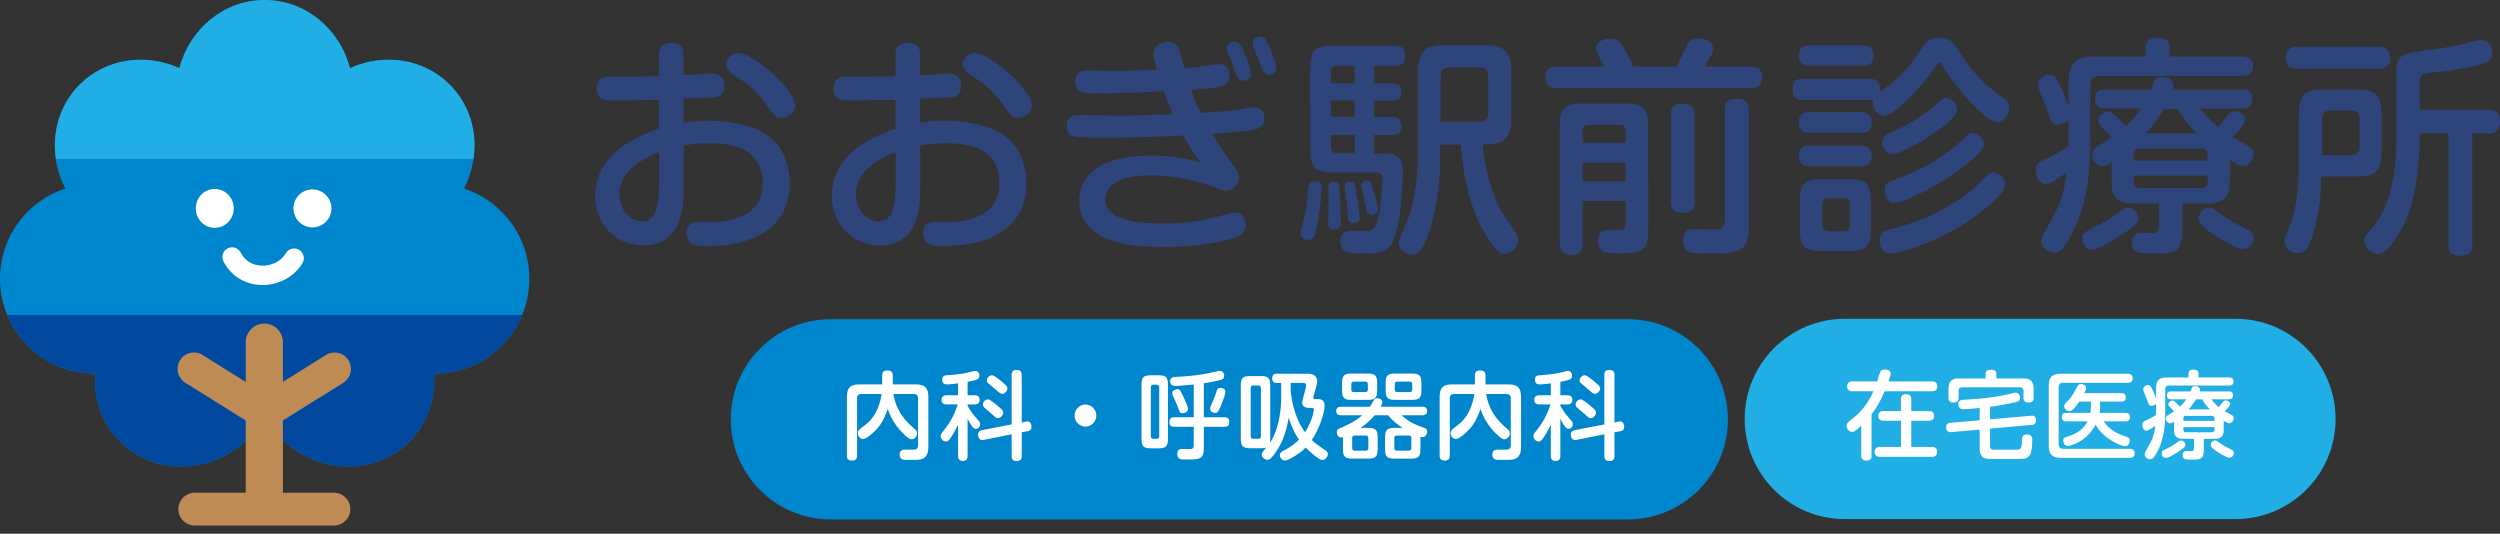 <svg width="267" height="57" fill="none" xmlns="http://www.w3.org/2000/svg"><rect width="100%" height="100%" fill="#333333" stroke="none"/><g clip-path="url(#a)"><path d="M56.533 29.76c0-4.492-2.922-8.292-6.97-9.625 1.879-3.663 1.417-8.144-1.53-11.09-2.826-2.827-7.076-3.385-10.656-1.766C36.274 3.082 32.617 0 28.267 0s-8.008 3.082-9.11 7.279c-3.58-1.624-7.83-1.061-10.657 1.766-2.946 2.946-3.409 7.427-1.53 11.09C2.922 21.462 0 25.268 0 29.76c0 5.602 4.54 10.142 10.141 10.142h.042c-.184 2.631.664 5.275 2.62 7.237 3.692 3.692 9.833 3.55 13.703-.326.735-.735 1.293-1.565 1.76-2.43.469.865 1.026 1.695 1.761 2.43 3.877 3.876 10.011 4.024 13.704.326 1.956-1.962 2.803-4.606 2.62-7.237h.041c5.601 0 10.141-4.54 10.141-10.142Z" fill="#0086CD"/><path d="M37.377 7.279C36.268 3.089 32.617 0 28.267 0s-8.002 3.082-9.11 7.279c-3.58-1.619-7.83-1.061-10.658 1.766-2.133 2.134-2.945 5.08-2.525 7.93h44.59c.422-2.85-.39-5.796-2.524-7.93-2.828-2.827-7.077-3.385-10.657-1.766" fill="#20AEE5"/><path d="M.77 33.643a10.142 10.142 0 0 0 9.371 6.259h.042c-.184 2.631.664 5.275 2.62 7.237 3.692 3.692 9.833 3.55 13.703-.326.735-.735 1.292-1.565 1.76-2.436.469.865 1.026 1.695 1.761 2.436 3.876 3.876 10.011 4.018 13.704.326 1.962-1.956 2.803-4.606 2.62-7.237h.041c4.226 0 7.848-2.584 9.37-6.26H.772Z" fill="#00499F"/><path d="M24.965 22.257c0 1.143-.907 2.074-2.027 2.074s-2.027-.925-2.027-2.074c0-1.15.907-2.075 2.027-2.075s2.027.925 2.027 2.075Zm6.378 0a2.026 2.026 0 1 0 4.054 0 2.026 2.026 0 1 0-4.054 0Zm-3.302 8.179h-.118c-1.76-.041-3.236-.954-4.048-2.507a1.026 1.026 0 0 1 .438-1.393 1.026 1.026 0 0 1 1.393.439c.622 1.185 1.69 1.386 2.27 1.398 1.05.03 2.069-.503 2.549-1.321.29-.492.919-.658 1.41-.368.493.29.659.919.368 1.41-.842 1.435-2.501 2.348-4.262 2.348v-.006Z" fill="#fff"/><path d="M35.664 56.124H20.8a1.748 1.748 0 1 1 0-3.497h14.865a1.748 1.748 0 1 1 0 3.497Z" fill="#BE8B55"/><path d="M28.231 55.324a1.986 1.986 0 0 1-1.986-1.985V36.547a1.986 1.986 0 0 1 3.972 0v16.792c0 1.096-.89 1.985-1.986 1.985Z" fill="#BE8B55"/><path d="M28.498 46.007c-.315 0-.635-.09-.925-.267l-7.842-4.902a1.748 1.748 0 0 1 1.85-2.963l7.841 4.901a1.748 1.748 0 0 1-.924 3.23Z" fill="#BE8B55"/><path d="M27.959 46.007c-.581 0-1.156-.29-1.482-.824a1.748 1.748 0 0 1 .557-2.407l7.842-4.901a1.748 1.748 0 0 1 1.849 2.963l-7.842 4.902c-.29.178-.61.267-.924.267Z" fill="#BE8B55"/></g><g clip-path="url(#b)" fill="#2E457C"><path d="M73.009 13.122c.488-.07 1.291-.223 2.537-.223 2.129 0 4.887.4 6.574 1.678 1.734 1.326 2.223 3.426 2.223 4.999 0 3.109-1.664 5.127-4.492 6.065-.954.317-2.292.622-4.375.622-1.024 0-2.153 0-2.153-1.384 0-1.162.908-1.162 1.315-1.162 2.083 0 2.397 0 3.468-.246 1.687-.4 3.35-1.408 3.35-3.895 0-3.767-3.27-4.283-5.666-4.283-1.49 0-2.223.152-2.781.246v3.896c0 2.44 0 6.77-4.352 6.77-2.863 0-5.085-2.265-5.085-5.245 0-4.552 4.421-6.383 6.795-7.216V10.67c-.826 0-3.025.047-3.735.047-1.664 0-1.862 0-2.153-.07-.244-.047-.733-.34-.733-1.209 0-1.255.931-1.255 1.56-1.255 2.245 0 2.56 0 5.061-.047V5.989c0-.493.023-1.408 1.315-1.408s1.315.856 1.315 1.408V8.03c.489-.023 2.735-.152 3.025-.152.338 0 1.339 0 1.339 1.279 0 1.08-.757 1.208-1.001 1.232-.244.023-2.84.117-3.375.14v2.593h.024Zm-2.618 3.133c-1.56.622-4.248 1.9-4.248 4.506 0 1.677 1.199 2.886 2.444 2.886 1.245 0 1.803-1.08 1.803-4.283v-3.109ZM78.815 5.66c1.618 0 6.11 3.943 6.11 5.597 0 .74-.71 1.326-1.467 1.326-.582 0-.686-.118-1.513-1.28-1.314-1.876-2.466-2.616-3.595-3.296-.582-.364-.803-.915-.803-1.138 0-.247.198-.61.314-.763.175-.2.535-.446.954-.446Zm19.467 7.462c.49-.07 1.292-.223 2.537-.223 2.13 0 4.887.4 6.575 1.678 1.734 1.326 2.222 3.426 2.222 4.999 0 3.109-1.664 5.127-4.491 6.065-.955.317-2.293.622-4.376.622-1.024 0-2.152 0-2.152-1.384 0-1.162.907-1.162 1.315-1.162 2.082 0 2.397 0 3.467-.246 1.687-.4 3.351-1.408 3.351-3.895 0-3.767-3.269-4.283-5.667-4.283-1.489 0-2.222.152-2.78.246v3.896c0 2.44 0 6.77-4.353 6.77-2.862 0-5.085-2.265-5.085-5.245 0-4.552 4.422-6.383 6.796-7.216V10.67c-.826 0-3.026.047-3.735.047-1.664 0-1.862 0-2.153-.07-.245-.047-.733-.34-.733-1.209 0-1.255.93-1.255 1.559-1.255 2.246 0 2.56 0 5.062-.047V5.989c0-.493.023-1.408 1.315-1.408 1.291 0 1.315.856 1.315 1.408V8.03c.489-.023 2.734-.152 3.025-.152.338 0 1.338 0 1.338 1.279 0 1.08-.756 1.208-1 1.232-.245.023-2.84.117-3.375.14v2.593h.023Zm-2.618 3.133c-1.56.622-4.247 1.9-4.247 4.506 0 1.677 1.198 2.886 2.444 2.886 1.245 0 1.803-1.08 1.803-4.283v-3.109ZM104.09 5.66c1.617 0 6.109 3.943 6.109 5.597 0 .74-.71 1.326-1.466 1.326-.582 0-.687-.118-1.513-1.28-1.315-1.876-2.467-2.616-3.595-3.296-.582-.364-.803-.915-.803-1.138 0-.247.197-.61.314-.763.174-.2.535-.446.954-.446Zm19.142.047c0-1.208 1.419-1.232 1.536-1.232.442 0 .884.118 1.117.693.07.199.395 1.43.582 2.111a23.134 23.134 0 0 0 2.129-.222c.535-.07 1.315-.2 1.559-.2.268 0 1.152 0 1.152 1.232 0 .293-.046.915-.907 1.138-.64.153-2.13.293-3.2.376.442 1.185.558 1.501 1.047 2.463 1.466-.093 3.328-.246 4.271-.399 1.198-.175 1.221-.199 1.466-.199.64 0 1.047.446 1.047 1.185 0 .634-.337 1.056-1.152 1.209-1.094.2-3.98.422-4.422.445.07.13 1.268 2.124 2.49 3.673.152.2.361.47.361.939 0 .832-.71 1.43-1.396 1.43-.175 0-.419-.046-.885-.245-.395-.141-3.444-1.385-7.261-1.385-2.572 0-4.713.786-4.713 2.558 0 2.346 3.759 2.593 6.063 2.593 1.024 0 3.421-.047 6.063-.763.733-.2 1.443-.399 1.71-.399.663 0 1.152.54 1.152 1.28 0 .961-.733 1.231-.954 1.325-.663.27-3.666 1.056-7.715 1.056-2.176 0-4.375-.117-6.377-.962-1.466-.61-2.734-2.018-2.734-3.942 0-1.702.884-2.805 1.908-3.52 1.373-.962 3.642-1.326 5.644-1.326 2.001 0 3.572.223 5.446.739-.373-.446-.885-1.08-1.862-2.886-2.933.129-5.376.223-8.332.223-.617 0-3.002 0-3.468-.153-.291-.07-.663-.422-.663-1.08 0-1.137.826-1.184 1.245-1.184.71 0 3.735.093 4.375.093 1.269 0 1.734-.023 5.714-.176-.361-.832-.663-1.525-.977-2.44-2.293.094-4.469.2-6.773.2-.512 0-1.664 0-2.025-.13-.337-.093-.663-.469-.663-1.102 0-1.185.826-1.185 1.466-1.185.419 0 2.246.023 2.618.023 1.56 0 3.026-.047 4.667-.117-.152-.493-.396-1.326-.396-1.749l.047.012Zm7.866-.117a1.44 1.44 0 0 1-.07-.422c0-.517.512-.716.803-.716.465 0 .687.27 1.094 1.255.663 1.608.663 1.901.663 2.147 0 .74-.756.763-.884.763-.291 0-.512-.223-.605-.47-.175-.375-.338-.985-.489-1.36-.07-.2-.442-1.033-.512-1.209v.012Zm2.758-.61a1.051 1.051 0 0 1-.07-.4c0-.586.64-.668.803-.668.465 0 .617.317.977 1.138.373.763.733 1.795.733 2.218 0 .645-.663.715-.756.715-.419 0-.64-.34-.663-.422-.024-.023-.442-1.162-.536-1.384-.069-.2-.442-1.033-.488-1.209v.012Zm7.319 15.065c0 .14-.198 2.71-.664 4.634-.116.564-.244.939-.779.939-.489 0-.826-.317-.826-.669 0-.293.337-1.478.418-1.725.198-1.079.291-1.924.443-3.226.069-.61.395-.634.803-.634.605 0 .605.563.605.693v-.012Zm5.55-11.135h1.885c.268 0 1.071.024 1.071.915 0 .693-.489.916-1.071.916h-1.885v1.748h1.862c.244 0 1.094 0 1.094.962s-.861.962-1.094.962h-1.862v1.971h.931c1.315 0 2.176.223 2.176 1.842 0 .27-.093 4.365-.733 6.606-.558 2.018-1.292 2.217-3.398 2.217-.512 0-1.664 0-1.978-.176-.512-.223-.559-.938-.559-1.079 0-1.138.757-1.138 1.49-1.138.244 0 1.245.023 1.443 0 .71-.047 1.047-.786 1.245-1.995.151-.81.314-2.863.314-3.625 0-.622-.465-.622-.756-.622h-4.445c-2.025 0-2.514-.516-2.514-2.558V7.408c0-2.041.489-2.534 2.514-2.534h6.493c.442 0 1.129.047 1.129 1.08 0 .962-.559 1.079-1.129 1.079h-2.223V8.91Zm-3.689 11.088c.07.786.152 2.464.152 3.426 0 .669 0 1.08-.733 1.08-.605 0-.605-.376-.605-.587 0-.27.046-1.502.046-1.772 0-.34-.023-1.854-.023-2.147 0-.247 0-.587.582-.587.465 0 .535.223.581.587Zm1.641-11.088V7.033h-1.862c-.558 0-.686.34-.686.692V8.91h2.548Zm0 1.819h-2.537v1.748h2.537V10.73Zm0 3.672h-2.537v1.28c0 .363.117.691.687.691h1.862v-1.97h-.012Zm.117 5.89c.093.54.418 2.617.418 2.957 0 .587-.558.587-.686.587-.512 0-.535-.294-.582-.916-.07-.938-.14-1.572-.221-2.288a9.515 9.515 0 0 1-.093-.762c0-.4.419-.47.512-.47.512 0 .535.07.663.892h-.011Zm1.861-.047c.093.364.512 1.842.512 2.112 0 .446-.419.587-.686.587-.466 0-.535-.34-.582-.692-.07-.364-.512-2.37-.512-2.511 0-.223.198-.446.605-.446.396 0 .442.176.663.939v.011Zm14.732-7.567c0 2.64-1.419 2.757-3.025 2.757.488 4.857 1.908 7.075 2.246 7.532 1.039 1.463 1.559 2.343 1.559 2.64 0 .833-.78 1.479-1.49 1.479-.442 0-.733-.07-1.733-1.596-2.083-3.156-2.712-7.122-2.933-10.055h-2.199v1.36c0 5.07-1.245 8.226-1.536 8.894-.535 1.256-.85 1.479-1.443 1.479-.489 0-1.443-.376-1.443-1.162 0-.364.023-.399.884-2.335.512-1.208 1.176-4.118 1.176-7.239v-8.87c0-2.124.907-2.734 2.711-2.734h4.492c1.931 0 2.734.692 2.734 2.734v5.127-.011Zm-7.529.34h4.108c.71 0 .978-.364.978-.986V8.16c0-.668-.315-.962-.978-.962h-3.153c-.64 0-.955.294-.955.962v4.858Zm25.205-5.902c.175-.34.908-1.9 1.071-2.217.291-.587.733-.786 1.292-.786.849 0 1.536.398 1.536 1.161 0 .247 0 .317-.908 1.842h4.957c.291 0 1.175 0 1.175 1.138s-.861 1.162-1.175 1.162H166.24c-.291 0-1.198 0-1.198-1.138s.884-1.162 1.198-1.162h5.108c-.197-.364-.512-.962-.709-1.326-.07-.152-.152-.316-.152-.645 0-.692.78-1.009 1.536-1.009.757 0 1.071.47 1.245.74.245.398.803 1.325 1.152 2.24h4.643Zm-10.042 14.338v4.482c0 .422-.023 1.279-1.152 1.279-.884 0-1.291-.317-1.291-1.28V13.593c0-2.042.488-2.535 2.513-2.535h4.422c2.025 0 2.513.47 2.513 2.535V24.48c0 .856 0 2.018-1.047 2.393-.465.153-.64.153-2.735.153-.64 0-1.559 0-1.559-1.302 0-1.162.733-1.162 1.199-1.162.442 0 1.222 0 1.291-.023.443-.118.466-.47.466-.716v-2.37h-4.62Zm0-6.207h4.62v-1.232c0-.422-.198-.692-.687-.692h-3.246c-.396 0-.687.2-.687.692v1.232Zm4.62 2.124h-4.62v1.994h4.62V17.37Zm7.331 4.165c0 .364-.023 1.185-1.199 1.185-.954 0-1.315-.317-1.315-1.185v-9.293c0-.363 0-1.161 1.176-1.161.954 0 1.349.317 1.349 1.162v9.292h-.011Zm5.795 2.757c0 2.757-1.338 2.757-4.085 2.757-.512 0-1.955 0-2.269-.129-.605-.246-.663-.938-.663-1.208 0-1.185.78-1.256 1.199-1.256.337 0 1.885.047 2.199.047.558 0 1.07-.093 1.07-.962V11.726c0-.493.07-1.185 1.176-1.185.931 0 1.373.247 1.373 1.185v12.566Zm5.794-13.61c-.314 0-1.093 0-1.093-1.115 0-1.114.628-1.138 1.093-1.138h7.087c.396 0 1.268.024 1.105 1.408 2.491-1.725 3.375-3.027 4.515-4.728.396-.563.71-1.056 1.839-1.056s1.513.493 1.827.985c1.001 1.573 2.083 3.204 4.352 4.952.174.117.884.61 1.001.762.221.223.291.517.291.787 0 .832-.687 1.501-1.269 1.501-.733 0-2.071-1.325-2.804-2.1-1.338-1.408-2.444-2.91-2.956-3.813-.174-.293-.244-.446-.419-.446-.221 0-.337.246-.442.399-1.001 1.725-4.329 5.291-5.469 5.291-.71 0-1.373-.891-1.175-1.724-.152 0-.221.023-.396.023h-7.087v.012Zm.687-3.672c-.314 0-1.129 0-1.129-1.056s.803-1.115 1.129-1.115h5.713c.291 0 1.129 0 1.129 1.08 0 1.079-.756 1.079-1.129 1.079h-5.713v.012Zm0 7.168c-.314 0-1.129 0-1.129-1.103 0-1.102.803-1.102 1.129-1.102h5.527c.314 0 1.129 0 1.129 1.102 0 1.103-.733 1.103-1.129 1.103h-5.527Zm0 3.567c-.291 0-1.129 0-1.129-1.114 0-1.115.826-1.056 1.129-1.056h5.527c.268 0 1.129 0 1.129 1.056 0 1.055-.78 1.114-1.175 1.114h-5.481Zm6.551 6.653c0 1.9-.442 2.417-2.374 2.417h-2.839c-1.885 0-2.35-.47-2.35-2.417v-2.84c0-1.947.465-2.417 2.373-2.417h2.816c1.885 0 2.374.47 2.374 2.417v2.84Zm-2.199-2.535c0-.422-.175-.692-.663-.692h-1.641c-.442 0-.687.2-.687.692v2.148c0 .445.245.692.687.692h1.641c.558 0 .663-.376.663-.692v-2.148Zm4.271 2.64c1.349-.34 5.061-1.302 8.692-4.165.291-.246 1.489-1.455 1.757-1.678.151-.129.338-.246.582-.246.535 0 1.245.563 1.245 1.255 0 .869-1.513 2.124-2.444 2.863-3.956 3.133-8.867 4.553-9.774 4.553-.908 0-1.176-.834-1.176-1.35 0-.938.664-1.138 1.094-1.232h.024Zm4.712-10.301c-1.443 1.009-3.816 2.264-4.445 2.264-.686 0-1.129-.762-1.129-1.302 0-.61.291-.74 1.618-1.326 1.024-.446 2.537-1.279 3.84-2.417.954-.833 1.047-.938 1.396-.938.396 0 1.152.398 1.152 1.255 0 .716-1.559 1.877-2.42 2.464h-.012Zm-4.084 4.928c4.329-1.55 6.574-3.673 7.354-4.459.314-.293.535-.47.826-.47.536 0 1.176.54 1.176 1.186 0 .364-.128.645-1.106 1.525-2.862 2.617-7.47 4.752-8.378 4.752-.908 0-1.071-.986-1.071-1.232 0-.868.198-.939 1.199-1.302Zm18.444-6.348a1.58 1.58 0 0 1-1.152.516c-.605 0-.663-.176-1.245-1.795-.245-.692-.314-.833-.71-1.748-.07-.2-.175-.422-.175-.716 0-.61.664-1.056 1.199-1.056.582 0 .826.47 1.024.892.221.446 1.001 2.347 1.047 2.464V8.805c0-2.124.85-2.758 2.712-2.758h5.527v-.962c0-.938.756-1.056 1.222-1.056.686 0 1.315.2 1.315 1.056v.962h7.668c.442 0 1.245.07 1.245 1.033 0 .833-.558 1.032-1.245 1.032h-15.174c-.686 0-.954.34-.954.986v5.491c0 2.264 0 6.793-2.083 10.571-.931 1.725-1.268 1.819-1.78 1.819-.687 0-1.35-.563-1.35-1.185 0-.399.174-.74.372-1.08 1.443-2.64 1.583-2.862 2.002-4.481.221-.892.267-1.479.314-1.843-.291.223-1.594 1.256-2.269 1.256-.85 0-1.024-1.056-1.024-1.431 0-.787.512-1.01.977-1.209.885-.375 1.734-.892 2.49-1.361 0-.176.024-.763.024-1.056v-1.795l.023-.012Zm5.329 12.496c-.733.469-2.199 1.384-2.839 1.384-.756 0-1.047-.739-1.047-1.161 0-.587.151-.67 1.664-1.432 1.024-.516 1.536-.892 2.467-1.549.291-.222.489-.316.803-.316.535 0 1.07.469 1.07 1.161 0 .423-.605.962-2.129 1.924l.011-.011Zm11.846-5.843c0 .915-.093 2.311-2.292 2.311h-2.758v2.757c0 2.511-.826 2.558-3.223 2.558-1.397 0-2.153 0-2.153-1.161 0-.517.221-1.033 1.024-1.033.221 0 1.222.047 1.396 0 .315-.047.466-.2.466-.716v-2.417h-2.781c-2.106 0-2.269-1.279-2.269-2.288v-2.1c-.443.27-.733.4-1.024.4-.664 0-1.048-.693-1.048-1.21 0-.516.373-.762.617-.915.221-.152 1.245-.786 1.443-.938-.221-.246-.314-.317-1.094-1.185-.244-.246-.337-.399-.337-.622 0-.516.616-.962 1.07-.962.291 0 .489.176.687.364.663.645.756.739 1.175 1.208.582-.563 1.106-1.08 1.641-1.9h-3.863c-.268 0-1.048 0-1.048-.986 0-.786.338-1.033 1.048-1.033h4.957c.046-.129.244-.668.291-.786.093-.223.221-.563.803-.563.197 0 1.268.07 1.268.915 0 .2-.047.34-.07.446h7.424c.373 0 1.047.024 1.047 1.01 0 .89-.558 1.008-1.047 1.008h-4.492c1.129 1.279 1.246 1.432 1.909 1.971.268-.27.337-.363 1.07-1.302.198-.246.396-.376.71-.376.512 0 1.117.423 1.117.892 0 .47-.931 1.455-1.338 1.877.291.176 1.559.833 1.804 1.01.395.246.442.469.442.739 0 .586-.396 1.302-1.152 1.302-.291 0-.535-.094-1.396-.634v2.335l-.024.024Zm-10.24-2.288h7.89v-.587c0-.399-.152-.692-.687-.692h-6.528c-.465 0-.686.223-.686.692v.587h.011Zm0 1.607v.645c0 .47.221.693.687.693h6.528c.558 0 .686-.317.686-.692v-.646h-7.901Zm6.714-4.529c-1.198-1.255-1.594-1.924-1.954-2.593h-1.56c-.07.094-.779 1.361-1.885 2.593h5.399Zm1.339 7.955c.291 0 .395.07 1.152.622 1.024.763 2.001 1.232 3.048 1.772.315.152.559.34.559.786 0 .47-.337 1.232-1.199 1.232-.512 0-2.001-.868-2.618-1.256-.71-.445-2.048-1.302-2.048-1.994s.582-1.162 1.094-1.162h.012Zm9.588-9.797c0-2.217.512-2.804 2.781-2.804h3.27c2.246 0 2.781.563 2.781 2.804v3.65c0 2.24-.535 2.803-2.781 2.803h-3.666c-.023 3.92-.931 6.383-1.152 6.946-.291.763-.582 1.256-1.35 1.256-.535 0-1.373-.376-1.373-1.28 0-.316.07-.539.268-.985.908-2.065 1.198-4.435 1.198-6.7v-5.69h.024Zm8.483-7.391c.267 0 1.268 0 1.268 1.161 0 1.162-.908 1.185-1.268 1.185h-8.623c-.291 0-1.268 0-1.268-1.161 0-1.162.931-1.185 1.268-1.185h8.623Zm-6.016 11.58h3.13c.582 0 .884-.27.884-.892V12.7c0-.563-.267-.892-.884-.892h-2.269c-.605 0-.85.294-.85.892v3.872h-.011Zm17.792-4.834c.826 0 1.222.47 1.222 1.255 0 .74-.373 1.256-1.071 1.256h-1.885v11.897c0 .34 0 1.162-1.199 1.162-1.105 0-1.338-.4-1.338-1.162V14.249H258.4v.493c0 4.06-.686 7.286-1.78 9.456-.582 1.185-1.35 2.147-1.78 2.535-.338.316-.664.363-.85.363-.733 0-1.466-.622-1.466-1.384 0-.47.221-.692.535-1.033 2.863-2.98 2.863-8.13 2.863-9.95V7.973c0-2.17.465-2.241 3.595-2.64 1.199-.153 2.863-.446 3.538-.622 1.559-.399 1.664-.422 1.932-.422.779 0 1.198.692 1.198 1.325 0 .857-.314 1.303-4.445 1.901-.442.07-2.397.27-2.758.364-.489.129-.558.34-.558 1.032v2.804h7.377l-.023.024Z"/></g><path d="M78.042 44.784c0-5.907 4.789-10.696 10.696-10.696h85.107c5.907 0 10.696 4.789 10.696 10.696s-4.789 10.695-10.696 10.695H88.738c-5.907 0-10.696-4.788-10.696-10.695Z" fill="#0086CD"/><path d="M94.155 42.081H92c-.33 0-.463.175-.463.452v6.12c0 .165-.02.534-.513.534-.39 0-.575-.123-.575-.534v-6.182c0-1.109.38-1.417 1.407-1.417h2.362V40.1c0-.144 0-.534.534-.534.41 0 .595.144.595.534v.955h2.383c1.016 0 1.417.298 1.417 1.417v5.227c0 .462-.072 1.017-.555 1.263-.297.154-.575.154-1.314.154-.657 0-.79-.01-.904-.05-.215-.093-.298-.32-.298-.514 0-.421.257-.534.617-.534.154 0 .862.02 1.006 0 .257-.031.35-.216.35-.452v-5.032c0-.277-.134-.452-.463-.452h-2.167c.34 2.054 1.54 3.101 2.229 3.697.195.164.297.288.297.493 0 .308-.267.637-.575.637-.143 0-.308-.01-.924-.627-1.12-1.12-1.479-2.167-1.633-2.629-.215.637-.534 1.469-1.16 2.157-.134.144-1.017 1.068-1.479 1.068-.349 0-.554-.36-.554-.627 0-.246.174-.39.359-.534.719-.544 1.407-1.057 1.89-2.454.184-.534.256-.976.287-1.181Zm14.967 3.04.451-.093a.609.609 0 0 1 .144-.02c.339 0 .442.328.442.565 0 .359-.236.451-.421.482l-.616.113v2.537c0 .164-.011.534-.534.534-.493 0-.545-.308-.545-.534v-2.321l-2.988.596c-.565.112-.596-.483-.596-.555 0-.339.216-.442.411-.483l3.173-.616v-5.278c0-.144 0-.534.514-.534.431 0 .565.185.565.534v5.073Zm-5.782-4.344v1.438h.76c.154 0 .524.03.524.482 0 .35-.216.493-.524.493h-.76v.154c.236.421.585.914.852 1.212.462.534.483.555.483.74 0 .256-.195.502-.442.502-.215 0-.349-.164-.462-.328-.185-.257-.39-.678-.431-.76v3.984c0 .113 0 .534-.503.534-.514 0-.514-.41-.514-.534v-3.358a9.496 9.496 0 0 1-.79 1.418c-.175.246-.308.4-.504.4-.287 0-.564-.277-.564-.585 0-.185.02-.195.472-.78.801-1.017 1.15-1.993 1.356-2.599h-1.192c-.113 0-.544 0-.544-.482 0-.493.421-.493.544-.493h1.222V40.94c-.143.02-.821.113-1.14.113-.164 0-.554 0-.554-.513 0-.421.308-.452.513-.462.647-.052 1.592-.124 2.311-.309.544-.133.606-.154.709-.154.215 0 .431.185.431.493 0 .35-.103.462-1.253.668Zm2.608-.699c.206 0 .647.37.863.534.75.606.78.74.78.873 0 .257-.256.575-.544.575-.164 0-.267-.071-.626-.38-.236-.205-.616-.523-.853-.729-.123-.102-.174-.195-.174-.318 0-.216.195-.544.554-.555Zm-.431 2.578c.216 0 .801.483 1.037.688.462.39.596.524.596.73 0 .246-.288.585-.575.585-.165 0-.206-.041-.627-.421-.226-.206-.606-.514-.831-.72a.49.49 0 0 1-.144-.328c0-.226.215-.534.544-.534Zm10.386.544a1.18 1.18 0 1 1 0 2.362 1.182 1.182 0 0 1 0-2.362Zm8.836-2.064v5.68c0 .862-.215 1.067-1.058 1.067h-.708c-.842 0-1.058-.195-1.058-1.068v-5.679c0-.842.195-1.058 1.058-1.058h.708c.843 0 1.058.196 1.058 1.058Zm-1.222-.051h-.318c-.154 0-.288.062-.288.298v5.196c0 .205.103.288.288.288h.318c.206 0 .288-.113.288-.288v-5.196c0-.185-.082-.298-.288-.298Zm5.053-.154v3.635h2.187c.133 0 .534 0 .534.483 0 .38-.164.534-.534.534h-2.187v2.331c0 1.15-.545 1.16-1.746 1.16-.144 0-.586 0-.678-.02-.236-.041-.411-.247-.411-.575 0-.524.36-.524.534-.524.144 0 .781.01.914 0 .278-.02.308-.246.308-.483v-1.89h-2.064c-.174 0-.534-.01-.534-.502 0-.452.288-.514.534-.514h2.064v-3.502c-.729.072-1.52.154-1.93.154-.134 0-.586 0-.586-.482 0-.462.38-.473.637-.483a27.06 27.06 0 0 0 3.019-.308c.257-.041 1.469-.329 1.623-.329.441 0 .493.4.493.524 0 .298-.216.37-.288.4-.154.062-.975.257-1.889.39Zm-2.835.637c.288 0 .319.072.678.862.134.288.462 1.017.462 1.253 0 .318-.37.442-.585.442-.267 0-.308-.124-.431-.462-.144-.421-.226-.576-.473-1.13-.144-.308-.185-.4-.185-.534 0-.319.401-.431.534-.431Zm4.611-.144c.144 0 .524.061.524.41 0 .298-.318 1.09-.462 1.459-.319.78-.421.8-.637.8-.226 0-.524-.143-.524-.41 0-.144 0-.164.37-1.027.164-.38.247-.667.318-.893.041-.154.103-.34.411-.34Zm4.256 6.449h-1.027c-.852 0-1.058-.216-1.058-1.068v-5.587c0-.821.175-1.057 1.058-1.057h1.027c.842 0 1.058.205 1.058 1.057v5.587c0 .103 0 .287-.031.483 1.006-1.428 1.201-3.862 1.201-4.694V40.9h-.472c-.164 0-.483 0-.483-.483 0-.472.267-.503.483-.503h3.286c.236 0 .503 0 .739.185a.744.744 0 0 1 .288.565c0 .318-.144.821-.267 1.222-.051.185-.154.524-.154.565 0 .164.164.164.246.164.493 0 .966 0 .966.719 0 .79-.586 2.526-1.366 3.656.359.349.565.493 1.396 1.057.226.155.319.278.319.463 0 .297-.277.616-.565.616-.503 0-1.777-1.304-1.797-1.335-.195.205-.472.482-1.099.873-.318.195-.832.513-1.109.513-.37 0-.544-.328-.544-.565 0-.246.144-.36.462-.523a6.451 6.451 0 0 0 1.581-1.14c-.575-.791-.924-1.746-1.098-2.362-.216 1.17-.493 2.382-1.335 3.614-.606.904-.781.904-.925.904-.298 0-.626-.267-.626-.544 0-.185.051-.246.483-.77-.093.03-.237.082-.637.082Zm3.245-6.973v.914c.092.74.226 1.571.585 2.547.236.637.534 1.253.945 1.797.77-1.202.945-2.28.945-2.403 0-.185-.175-.185-.298-.185-.38 0-.945 0-.945-.606 0-.267.421-1.52.421-1.807 0-.257-.256-.257-.328-.257h-1.325Zm-3.184 5.669v-5.114c0-.134-.041-.288-.287-.288h-.514c-.205 0-.287.103-.287.288v5.114c0 .195.082.287.287.287h.514c.246 0 .287-.144.287-.287Zm10.654-.873h.749c.873 0 1.068.226 1.068 1.068v1.15c0 .842-.195 1.068-1.068 1.068h-1.571c-.852 0-1.068-.205-1.068-1.068v-1.232a.556.556 0 0 1-.205.04c-.288 0-.452-.297-.452-.564 0-.267.144-.35.401-.452.585-.246 1.509-.657 2.32-1.356h-2.259c-.154 0-.524-.01-.524-.451 0-.37.247-.462.524-.462h3.071c.082-.113.38-.637.452-.74.071-.113.184-.164.338-.164.237 0 .545.144.545.41 0 .155-.062.268-.185.494h4.436c.144 0 .524.01.524.451 0 .37-.247.462-.524.462h-2.197c.523.452.79.689 1.756 1.1.123.05.677.246.79.307.154.093.175.267.175.34 0 .174-.103.585-.483.585-.102 0-.174-.02-.226-.031v1.263c0 .842-.185 1.068-1.057 1.068h-1.664c-.852 0-1.058-.205-1.058-1.068v-1.15c0-.842.195-1.068 1.058-1.068h.811c-.575-.38-1.119-.801-1.53-1.346h-1.438a7.82 7.82 0 0 1-1.509 1.346Zm5.412 2.146v-1.037c0-.185-.082-.288-.288-.288h-1.253c-.205 0-.277.113-.277.288v1.037c0 .154.051.288.277.288h1.253c.206 0 .288-.103.288-.288Zm-4.591 0v-1.037c0-.185-.082-.288-.277-.288h-1.171c-.195 0-.277.103-.277.288v1.037c0 .185.082.288.277.288h1.171c.205 0 .277-.113.277-.288Zm.945-6.89v.698c0 .842-.205 1.058-1.068 1.058h-1.622c-.853 0-1.058-.206-1.058-1.058v-.699c0-.831.195-1.057 1.058-1.057h1.622c.852 0 1.068.215 1.068 1.057Zm-.996.636v-.544c0-.195-.092-.288-.288-.288h-1.201c-.185 0-.277.093-.277.288v.544c0 .185.082.288.277.288h1.201c.196 0 .288-.093.288-.288Zm5.72-.637v.699c0 .842-.195 1.058-1.058 1.058h-1.704c-.853 0-1.058-.206-1.058-1.058v-.699c0-.842.195-1.057 1.058-1.057h1.704c.853 0 1.058.205 1.058 1.057Zm-.986.637v-.544c0-.195-.082-.288-.277-.288h-1.304c-.185 0-.278.093-.278.288v.544c0 .195.093.288.278.288h1.304c.185 0 .277-.093.277-.288Zm6.638.493h-2.156c-.329 0-.462.175-.462.452v6.12c0 .165-.021.534-.514.534-.39 0-.575-.123-.575-.534v-6.182c0-1.109.38-1.417 1.407-1.417h2.362V40.1c0-.144 0-.534.534-.534.411 0 .595.144.595.534v.955h2.383c1.017 0 1.417.298 1.417 1.417v5.227c0 .462-.072 1.017-.554 1.263-.298.154-.576.154-1.315.154-.657 0-.791-.01-.904-.05-.215-.093-.297-.32-.297-.514 0-.421.256-.534.616-.534.154 0 .862.02 1.006 0 .257-.031.349-.216.349-.452v-5.032c0-.277-.133-.452-.462-.452h-2.167c.339 2.054 1.541 3.101 2.229 3.697.195.164.298.288.298.493 0 .308-.267.637-.575.637-.144 0-.309-.01-.925-.627-1.119-1.12-1.478-2.167-1.633-2.629-.215.637-.534 1.469-1.16 2.157-.133.144-1.017 1.068-1.479 1.068-.349 0-.554-.36-.554-.627 0-.246.174-.39.359-.534.719-.544 1.407-1.057 1.89-2.454a6.52 6.52 0 0 0 .287-1.181Zm14.967 3.04.452-.093a.6.6 0 0 1 .143-.02c.339 0 .442.328.442.565 0 .359-.236.451-.421.482l-.616.113v2.537c0 .164-.011.534-.534.534-.493 0-.545-.308-.545-.534v-2.321l-2.988.596c-.565.112-.596-.483-.596-.555 0-.339.216-.442.411-.483l3.173-.616v-5.278c0-.144 0-.534.514-.534.431 0 .565.185.565.534v5.073Zm-5.782-4.344v1.438h.76c.154 0 .524.03.524.482 0 .35-.216.493-.524.493h-.76v.154c.236.421.585.914.852 1.212.463.534.483.555.483.74 0 .256-.195.502-.441.502-.216 0-.35-.164-.463-.328-.184-.257-.39-.678-.431-.76v3.984c0 .113 0 .534-.503.534-.514 0-.514-.41-.514-.534v-3.358a9.496 9.496 0 0 1-.79 1.418c-.175.246-.308.4-.503.4-.288 0-.565-.277-.565-.585 0-.185.02-.195.472-.78.801-1.017 1.15-1.993 1.356-2.599h-1.192c-.113 0-.544 0-.544-.482 0-.493.421-.493.544-.493h1.222V40.94c-.143.02-.821.113-1.139.113-.165 0-.555 0-.555-.513 0-.421.308-.452.514-.462.646-.052 1.591-.124 2.31-.309.544-.133.606-.154.709-.154.215 0 .431.185.431.493 0 .35-.103.462-1.253.668Zm2.609-.699c.205 0 .646.37.862.534.75.606.781.74.781.873 0 .257-.257.575-.545.575-.164 0-.267-.071-.626-.38-.236-.205-.616-.523-.852-.729-.124-.102-.175-.195-.175-.318 0-.216.195-.544.555-.555Zm-.432 2.578c.216 0 .801.483 1.037.688.463.39.596.524.596.73 0 .246-.288.585-.575.585-.164 0-.205-.041-.626-.421-.226-.206-.606-.514-.832-.72a.49.49 0 0 1-.144-.328c0-.226.216-.534.544-.534Z" fill="#fff"/><path d="M186.332 44.744c0-5.907 4.788-10.696 10.695-10.696h41.72c5.907 0 10.695 4.789 10.695 10.696s-4.788 10.695-10.695 10.695h-41.72c-5.907 0-10.695-4.788-10.695-10.695Z" fill="#20AEE5"/><path d="M201.69 40.737h4.662c.174 0 .554.04.554.523 0 .36-.226.524-.554.524h-5.073c-.39.904-.76 1.623-1.397 2.455v4.426c0 .133 0 .523-.524.523-.441 0-.575-.184-.575-.523V45.46a5.906 5.906 0 0 1-.677.575.529.529 0 0 1-.288.082c-.329 0-.596-.277-.596-.647 0-.246.031-.277.914-.996.801-.657 1.5-1.654 1.941-2.69h-2.249c-.205 0-.554-.062-.554-.524 0-.37.226-.524.554-.524h2.65c.339-1.14.369-1.274.832-1.274.287 0 .626.113.626.432 0 .154-.185.647-.246.842Zm2.433 4.2v2.793h2.218c.134 0 .545.02.545.524 0 .36-.206.534-.545.534h-5.576c-.195 0-.554-.062-.554-.524 0-.4.246-.534.554-.534h2.26v-2.793h-1.88c-.195 0-.544-.062-.544-.514 0-.37.216-.523.544-.523h1.88v-1.274c0-.246.082-.523.513-.523.39 0 .585.133.585.523V43.9h1.89c.185 0 .544.051.544.513 0 .39-.257.524-.544.524h-1.89Zm8.415.842v1.818c0 .431.216.431.606.431h1.078c1.068 0 1.181 0 1.274-.01.4-.041.41-.216.451-1.038.011-.236.021-.575.524-.575.236 0 .575.083.575.524 0 2.085-.493 2.085-1.581 2.085-2.557 0-2.906 0-3.132-.01-.873-.052-.904-.75-.904-1.14v-1.982l-3.029.267c-.144.01-.545.051-.545-.524 0-.36.195-.452.452-.472l3.122-.267V43.57c-.965.103-1.561.134-1.766.134-.267 0-.514-.134-.514-.555 0-.421.36-.441.503-.452 1.582-.092 3.204-.185 5.279-.698.082-.02.236-.062.339-.062.359 0 .472.37.472.565 0 .308-.216.39-.452.442-1.171.267-1.54.339-2.547.472-.051.01-.174.02-.205.02v1.346l4.385-.38c.133-.01.524-.051.524.503 0 .39-.226.452-.442.473l-4.467.4Zm.668-5.36h2.844c.76 0 1.14.246 1.14 1.15v.883c0 .205-.021.534-.513.534-.463 0-.565-.195-.565-.534v-.678c0-.277-.144-.41-.401-.41h-6.131c-.256 0-.4.123-.4.41v.688c0 .175-.021.524-.513.524-.452 0-.565-.185-.565-.524v-.893c0-.884.359-1.15 1.14-1.15h2.824v-.483c0-.288.164-.442.523-.442.37 0 .617.072.617.442v.483Zm11.033 3.676h2.762c.134 0 .473 0 .473.441 0 .462-.339.462-.473.462h-2.362c.586.678 1.038 1.192 2.444 1.644.196.061.37.123.37.42 0 .206-.103.586-.493.586-.421 0-2.372-.801-3.142-2.3-.955 1.828-2.701 2.28-2.968 2.28-.38 0-.493-.37-.493-.565 0-.288.195-.37.38-.421.575-.175 1.623-.504 2.218-1.644h-2.269c-.144 0-.473-.01-.473-.451 0-.432.278-.452.473-.452h2.567c.021-.154.051-.421.051-.575v-.627h-1.232c-.678.996-.883 1.017-1.058 1.017-.256 0-.554-.226-.554-.524 0-.174.02-.195.503-.708.359-.38.637-.924.842-1.325.092-.185.226-.339.452-.339.144 0 .534.072.534.452 0 .133-.021.175-.195.524h3.953c.113 0 .483 0 .483.451 0 .452-.359.452-.483.452h-2.259v.617c0 .195-.01.39-.051.585Zm-4.077-4.18h7.075c.113 0 .534 0 .534.483s-.421.483-.534.483h-6.88c-.298 0-.493.133-.493.503v6.048c0 .34.175.503.493.503h7.086c.113 0 .534-.01.534.473 0 .493-.411.493-.534.493h-7.281c-.935 0-1.356-.319-1.356-1.345V41.26c0-1.038.421-1.346 1.356-1.346Zm17.328 5.012v.975c0 .38-.041.965-.965.965h-1.16v1.15c0 1.048-.35 1.069-1.356 1.069-.585 0-.904 0-.904-.483 0-.216.093-.431.432-.431.092 0 .513.02.585 0 .134-.02.195-.082.195-.298v-1.007h-1.171c-.883 0-.955-.533-.955-.954v-.873c-.184.113-.308.164-.431.164-.277 0-.441-.288-.441-.503 0-.206.154-.319.256-.38.093-.062.524-.329.606-.39-.092-.103-.133-.134-.462-.493-.103-.103-.144-.165-.144-.257 0-.216.257-.4.452-.4.123 0 .206.071.288.153.277.267.318.309.493.504.246-.237.462-.452.688-.791h-1.623c-.113 0-.441 0-.441-.41 0-.33.143-.432.441-.432h2.085c.02-.051.102-.277.123-.329.041-.092.092-.236.339-.236.082 0 .534.03.534.38 0 .082-.021.144-.031.185h3.122c.154 0 .441.01.441.42 0 .37-.236.422-.441.422h-1.89c.473.534.524.596.801.821.113-.113.144-.154.452-.544.082-.102.165-.154.298-.154.216 0 .472.175.472.37 0 .185-.39.606-.564.78.123.072.657.35.76.421.164.103.184.195.184.308 0 .247-.164.545-.482.545-.124 0-.226-.041-.586-.267Zm-4.302-.226v.246h3.317v-.246c0-.165-.062-.288-.288-.288h-2.742c-.195 0-.287.093-.287.288Zm.554-.976h2.27c-.504-.524-.668-.8-.822-1.078h-.657c-.031.041-.329.565-.791 1.078Zm2.763 1.89h-3.317v.267c0 .195.092.287.287.287h2.742c.236 0 .288-.133.288-.287v-.267Zm-6.234-1.736v-.75a.661.661 0 0 1-.483.216c-.256 0-.277-.072-.523-.75-.103-.287-.134-.349-.298-.729-.031-.082-.072-.174-.072-.297 0-.257.277-.442.503-.442.247 0 .349.195.432.37.092.185.421.975.441 1.027v-1.058c0-.883.36-1.15 1.14-1.15h2.321v-.4c0-.391.318-.442.513-.442.288 0 .555.082.555.441v.4h3.224c.185 0 .524.032.524.432 0 .35-.236.431-.524.431h-6.377c-.287 0-.4.144-.4.411v2.29c0 .945 0 2.835-.873 4.406-.39.719-.534.76-.75.76-.287 0-.565-.237-.565-.493 0-.165.072-.308.154-.452.606-1.099.668-1.191.842-1.87.093-.369.113-.615.134-.77-.123.093-.668.524-.955.524-.36 0-.431-.441-.431-.595 0-.329.215-.421.41-.503.37-.155.729-.37 1.048-.565 0-.072.01-.319.01-.442Zm3.132 3.656c0 .175-.257.4-.893.801-.308.195-.924.575-1.191.575-.319 0-.442-.308-.442-.483 0-.246.062-.277.698-.595.432-.216.647-.37 1.037-.647.124-.093.206-.134.339-.134a.47.47 0 0 1 .452.483Zm2.711-.01c0-.298.247-.483.462-.483.124 0 .165.03.483.257.431.318.842.513 1.284.74.133.06.236.143.236.328 0 .195-.144.513-.503.513-.216 0-.842-.36-1.099-.523-.298-.185-.863-.545-.863-.832Z" fill="#fff"/><defs><clipPath id="a"><path fill="#fff" d="M0 0h56.533v56.124H0z"/></clipPath><clipPath id="b"><path fill="#fff" transform="translate(63.572 3.912)" d="M0 0h203.429v41.077H0z"/></clipPath></defs></svg>